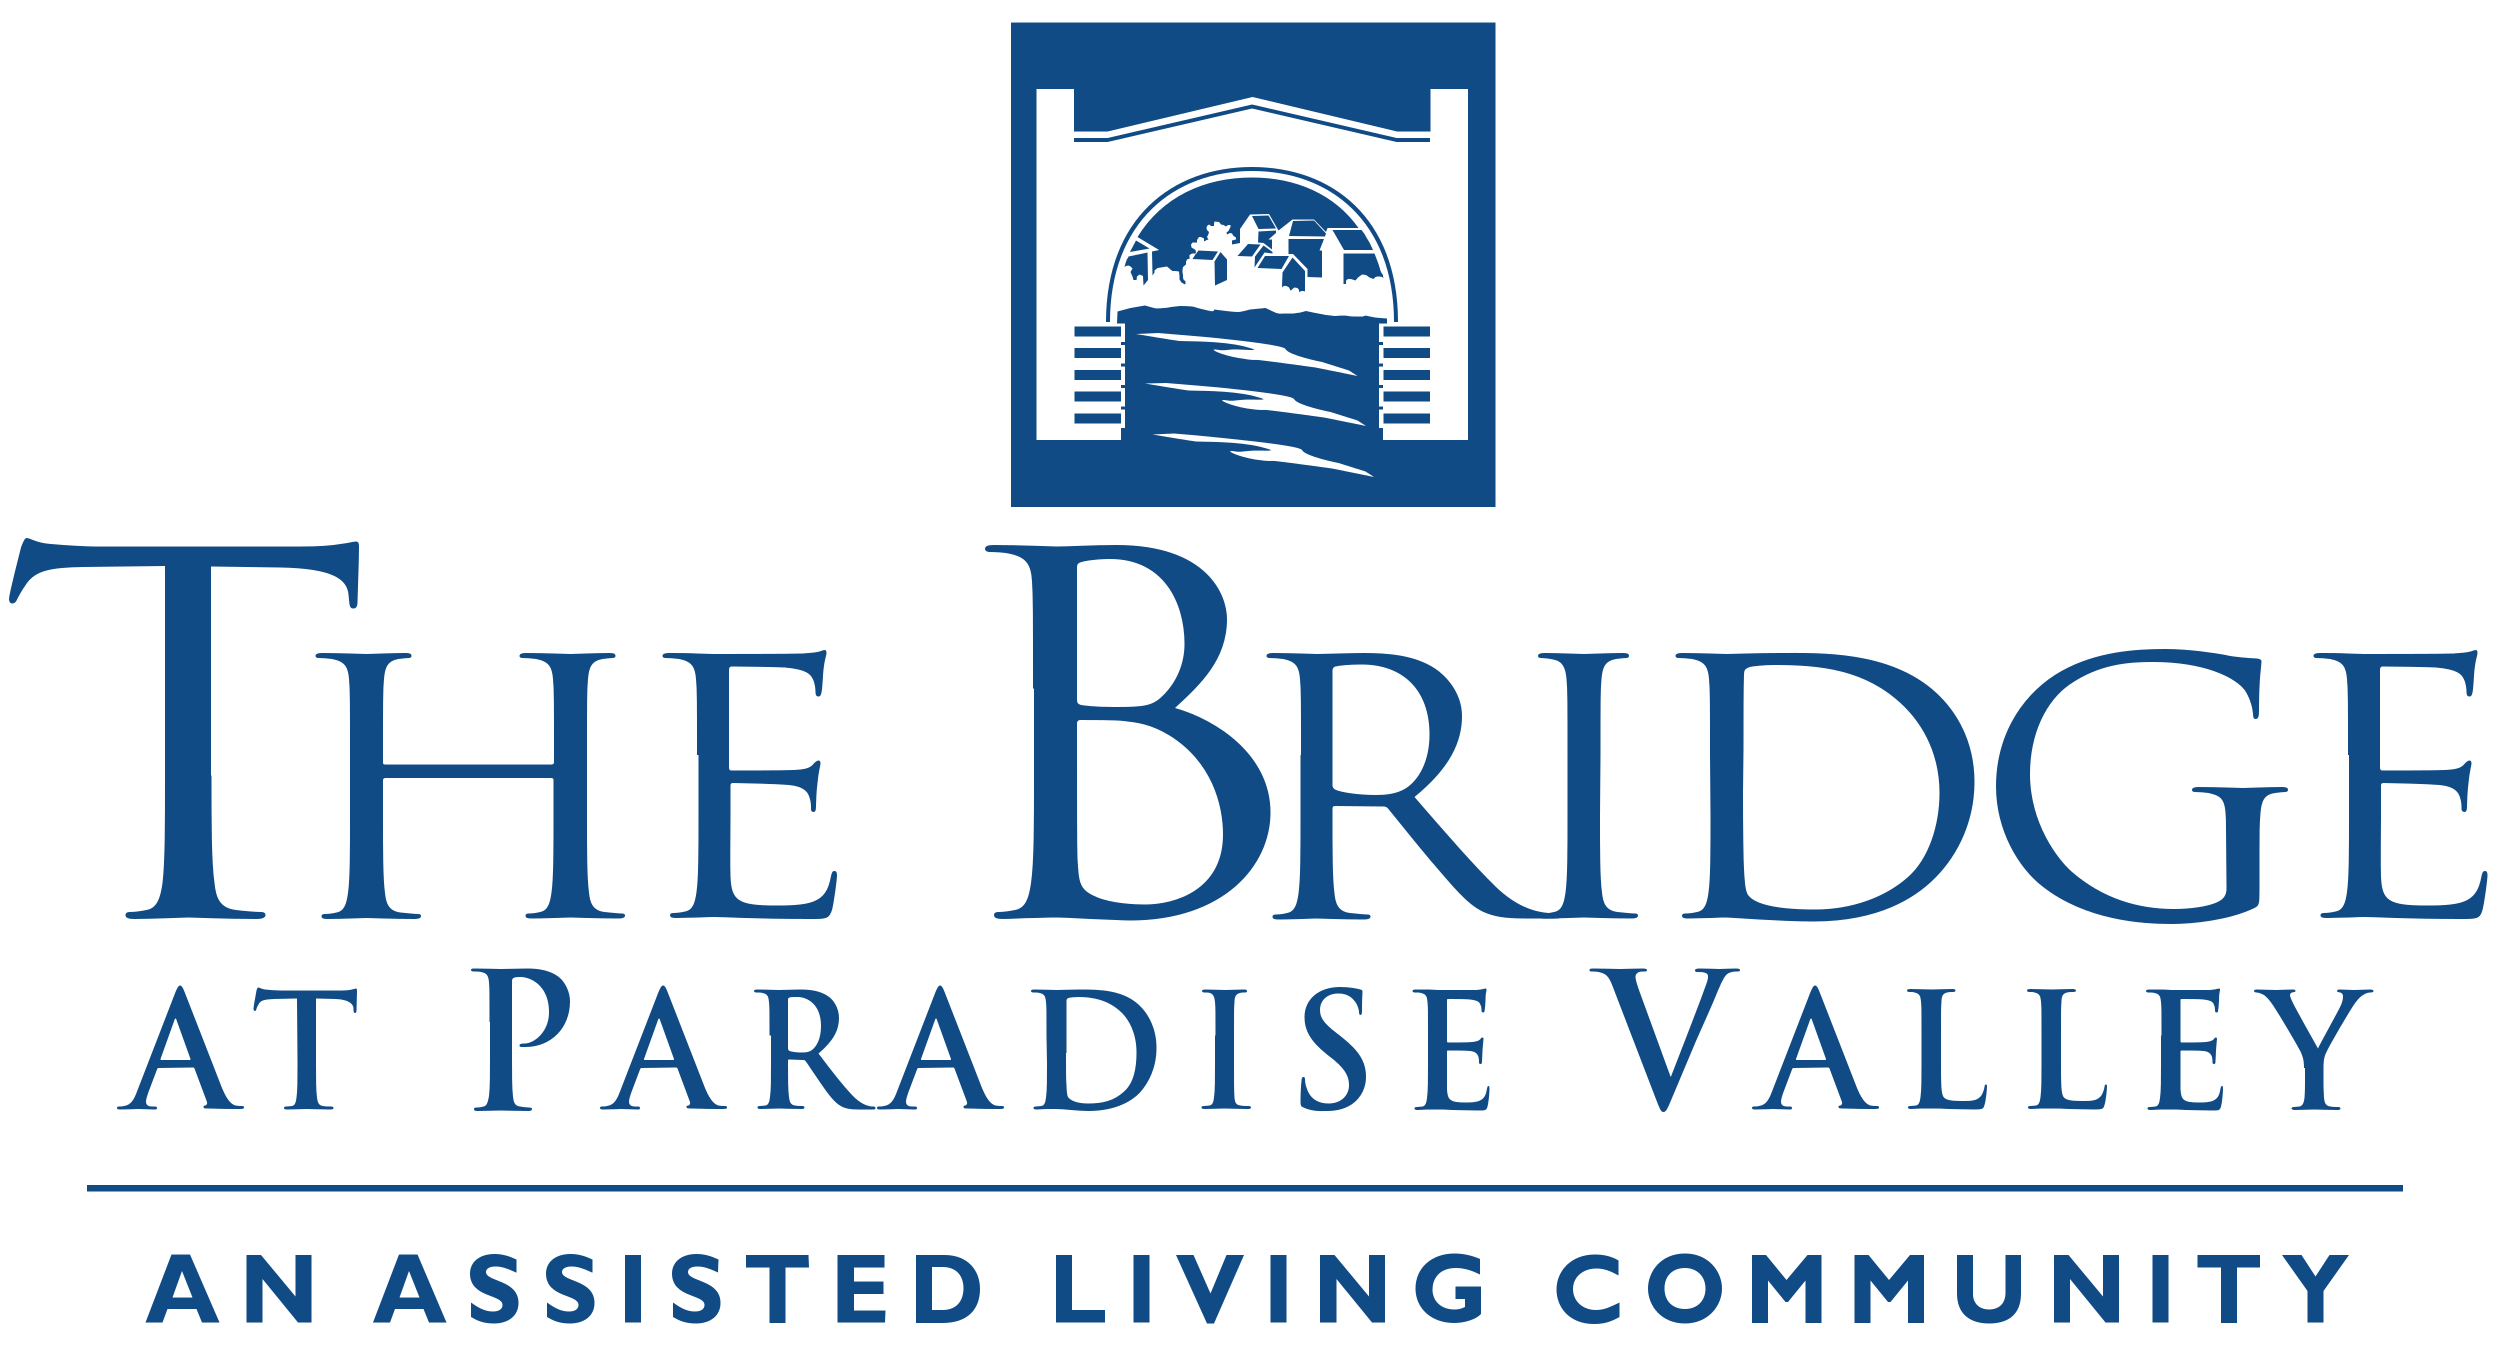 <?xml version="1.0" encoding="utf-8"?>
<!-- Generator: Adobe Illustrator 22.1.0, SVG Export Plug-In . SVG Version: 6.00 Build 0)  -->
<svg version="1.1" id="Layer_1" xmlns="http://www.w3.org/2000/svg" xmlns:xlink="http://www.w3.org/1999/xlink" x="0px" y="0px"
	 viewBox="0 0 500 269" style="enable-background:new 0 0 500 269;" xml:space="preserve">
<style type="text/css">
	.st0{display:none;}
	.st1{display:inline;stroke:#000000;}
	.st2{fill:#00583D;}
	.st3{fill:#104B86;}
</style>
<g id="Layer_1_1_">
</g>
<g id="Layer_4" class="st0">
	<rect class="st1" width="500" height="251"/>
</g>
<path class="st2" d="M250.4,35.2"/>
<path class="st2" d="M250.4,35.2"/>
<g>
	<polygon class="st3" points="253.7,43.1 250.5,43.2 250.4,43.2 251.7,45.8 255.2,45.7 	"/>
	<polygon class="st3" points="255.2,46.1 251.7,46.3 251.6,48.5 252.7,48.6 254.4,49.9 254.4,47.9 253.7,47.9 255.2,46.6 	"/>
	<polygon class="st3" points="242.9,52.3 243,57.1 245.4,56 245.4,51.9 244.1,50.4 	"/>
	<polygon class="st3" points="249.6,48.8 247.5,51.2 250.4,51.3 252.1,48.9 	"/>
	<polygon class="st3" points="257.7,47.8 257.7,50.8 258.6,50.8 261.5,53.8 261.5,55.4 264.4,55.5 264.4,50.1 263.9,50.1 
		264.8,47.8 	"/>
	<polygon class="st3" points="254.5,50.7 254.5,50.4 252.7,49.1 251,51.3 250.9,53.5 252.9,50.5 	"/>
	<polygon class="st3" points="253,51.2 251.5,53.6 256.3,53.8 257.8,51.2 	"/>
	<path class="st3" d="M258.5,51.5l-2,3l-0.1,2.8v0.2l0.2-0.2c0,0,0.3-0.3,0.9,0C258,57.5,258,58,258,58l0.2,0.1l0.4-0.4l0.3-0.2
		l0.6,0.1l0.3,0.4v0.4l0.5-0.2h0.4l0.3,0.1v-4.1L258.5,51.5z"/>
	<rect x="214.9" y="78.3" class="st3" width="9.3" height="2"/>
	<rect x="214.9" y="82.7" class="st3" width="9.3" height="2"/>
	<rect x="214.9" y="74" class="st3" width="9.3" height="2"/>
	<path class="st3" d="M225.7,51.3c0,0.1-0.1,0.2-0.2,0.4l-0.1,0.1c-0.2,0.5-0.4,1.1-0.5,1.6l0.3-0.2l0.5-0.1l0.4,0.2l0.4,0.4
		l-0.4,0.7l0.4,0.9l0.2,0.7h0.6l0.1-0.7l0.5-0.4l0.7,0.3l0.1,1.9l0.9-1.1l-0.1-5.5L225.7,51.3z"/>
	<rect x="214.9" y="69.6" class="st3" width="9.3" height="2"/>
	<path class="st3" d="M227.2,48.1l-1,1.9c-0.1,0.1-0.1,0.2-0.2,0.4l3.9-0.7L227.2,48.1L227.2,48.1z"/>
	<rect x="214.9" y="65.3" class="st3" width="9.3" height="2"/>
	<rect x="276.7" y="74" class="st3" width="9.3" height="2"/>
	<rect x="276.7" y="78.3" class="st3" width="9.3" height="2"/>
	<rect x="276.7" y="69.6" class="st3" width="9.3" height="2"/>
	<rect x="276.7" y="82.7" class="st3" width="9.3" height="2"/>
	<path class="st3" d="M279.6,64.4c0-20.8-13.2-31-29.2-31c-15.9,0-29.2,10.2-29.2,31h0.8c0-20,12.8-30.2,28.4-30.2
		s28.4,10.1,28.4,30.2H279.6z"/>
	<rect x="276.7" y="65.3" class="st3" width="9.3" height="2"/>
	<path class="st3" d="M202.2,4.5v96.9h96.9V4.5H202.2z M248.9,69.3c-4.7-1.2-12-1-13-1.1s-8.7-1.4-8.7-1.4l4.3-0.2
		c0,0,5.1,0.4,10.7,0.9c6.9,0.7,14.5,1.6,14.9,2.3c0.6,1.3,7.3,2.6,7.3,2.6l5.4,1.7l1.7,1.1l-8.4-1.7c0,0-10.2-1.4-11.4-1.5
		s-0.5,0.2-4-0.4s-5.9-1.8-4.6-1.7c1.2,0.1,0.7,0.3,3.3,0C248.8,69.8,253.5,70.5,248.9,69.3z M233.2,76.6c0,0,5.1,0.4,10.7,0.9
		c6.9,0.7,14.5,1.6,14.9,2.3c0.6,1.3,7.3,2.6,7.3,2.6l5.4,1.7l1.7,1.1l-8.4-1.7c0,0-10.2-1.4-11.4-1.5s-0.5,0.2-4-0.3
		c-3.5-0.6-5.9-1.8-4.6-1.7c1.2,0.1,0.7,0.3,3.3,0c2.5-0.3,7.3,0.4,2.6-0.8c-4.7-1.2-12-1-13-1.1s-8.7-1.4-8.7-1.4L233.2,76.6z
		 M266.4,93.7c0,0-10.2-1.4-11.4-1.5c-1.3-0.1-0.5,0.2-4-0.3c-3.5-0.6-5.9-1.8-4.6-1.7c1.2,0.1,0.7,0.3,3.2,0s7.3,0.4,2.6-0.8
		c-4.7-1.2-12-1-13-1.1s-8.7-1.4-8.7-1.4l4.3-0.2c0,0,5.1,0.4,10.7,1c6.8,0.7,14.5,1.6,14.9,2.3c0.6,1.3,7.3,2.6,7.3,2.6l5.4,1.7
		l1.7,1.1L266.4,93.7z M293.5,88h-16.9v-2.4h-0.8v-3.7h0.8v-0.6h-0.8v-3.7h0.8V77h-0.8v-3.7h0.8v-0.6h-0.8V69h0.8v-0.6h-0.8v-3.7
		h1.6c0-0.4,0-0.7,0-1l-1.3-0.1l-1.1-0.1c0,0-1.1-0.2-1.5-0.3c-0.4-0.2-0.9,0.1-0.9,0.1s-0.9,0-1.5,0s-0.9,0-1.5-0.1
		c-0.6-0.2-2.6,0-2.6,0l-1.8-0.2l-2.6-0.5l-1.4-0.3l-1.1,0.3l-1.4,0.2h-2.1c0,0-0.8,0.2-1.8-0.3c-1.1-0.5-1.7-0.8-1.7-0.8l-3.1,0.3
		c0,0-1.7,0.5-2.4,0.5c-0.8,0-2.4-0.2-2.4-0.2l-2.4-0.3c0,0,0.2,0.5-0.8,0.3c-0.9-0.2-2.6-0.6-3.1-0.8s-2.9-0.2-2.9-0.2l-1.8,0.2
		c0,0-0.9,0.2-1.4,0.2s-1.2,0.2-2,0s-1.8-0.5-1.8-0.5l-2.9,0.5l-2.6,0.7c0,0.8-0.1,1.6-0.1,2.4h1.6v3.7h-0.8V69h0.8v3.7h-0.8v0.6
		h0.8V77h-0.8v0.6h0.8v3.7h-0.8v0.6h0.8v3.7h-0.8V88h-16.9V17.8h7.5v8.5h6.7l29-6.9l28.9,6.9h6.7v-8.5h7.5V88H293.5z"/>
	<polygon class="st3" points="250.4,20.9 221.5,27.6 214.8,27.6 214.8,28.4 221.5,28.4 250.4,21.7 279.3,28.4 286,28.4 286,27.6 
		279.3,27.6 	"/>
	<polygon class="st3" points="239.2,50.7 238.5,51.8 242.5,52 243.6,50.3 239.7,50.1 239.3,50.6 239.4,50.7 	"/>
	<path class="st3" d="M250.4,35.5c-9.6,0-18,3.9-22.9,11.9l4.3,2.6l-1.4,0.3l0.1,4.8l0.4-0.6v-0.4l0.6-0.5l1.9-0.3l0.7,0.6l0.4,0.3
		h0.6l0.7,0.1l0.1,0.9v0.7l0.4,0.6l0.7,0.4l0.1-0.2v-0.4l-0.4-0.4l-0.1-0.4V55l-0.1-0.5V54l0.1-0.6c0,0,0,0,0.6-0.5v-0.6l0.3-0.5
		h0.4v-0.4V51l0.5-0.3h0.7l0.1-0.2l-0.1-0.5l-0.8-0.5l-0.1-0.6l0.3-0.4h0.4h0.5V48l0.4-0.6h0.4l0.6,0.3c0,0,0,0,0,0.4
		s0.5-0.1,0.5-0.1l0.4-0.1l-0.3-0.5c0,0,0,0,0.3-0.6l0.1-0.4l-0.4-0.4l-0.1-0.4l0.1-0.4l0.4-0.3l0.4,0.3h0.6v-0.4l0.1-0.5l0.9,0.1
		l0.4,0.5l0.5,0.1l0.5,0.3l0.4-0.3h0.5v0.4l-0.4,0.8l-0.4,0.3l0.1,0.4l0.6-0.3l0.4,0.1l0.3,0.5l0.5,0.3v0.4l-0.4,0.1l-0.4,0.1v0.4
		v0.4l0.5-0.1l1.1-0.2v-2.8l2-2.9l3.8-0.1l1.9,3.3l2.8-2.2h4.3l2.4,2.5l0.3-0.8h6.2C266.9,38.8,259.1,35.5,250.4,35.5z"/>
	<polygon class="st3" points="258.6,44.2 257.8,47.2 265,47.3 265.2,46.7 262.8,44.1 	"/>
	<path class="st3" d="M272.9,46.8l-0.3-0.4c-0.1-0.1-0.2-0.3-0.3-0.4h-5.8l2.3,4h5.8c-0.2-0.5-0.5-1-0.7-1.5
		C273.6,48,273.2,47.4,272.9,46.8z"/>
	<path class="st3" d="M276,53.8c-0.1-0.3-0.2-0.7-0.3-1c-0.3-0.7-0.5-1.4-0.8-2.1h-6.2v6.1h0.5c0,0,0,0,0-0.3
		c-0.1-1.1,1.3-0.6,1.3-0.6l0.6,0.2l0.5-0.6l0.8-0.6l0.8,0.1l0.7,0.5l0.8,0.3l0.4-0.4l0.4-0.1h0.5l0.4,0.1l0.3,0.2
		c-0.1-0.2-0.1-0.4-0.1-0.6C276.2,54.5,276.1,54.2,276,53.8z"/>
	<path class="st3" d="M274.6,50L274.6,50c0.1,0.2,0.2,0.4,0.3,0.7l0,0C274.8,50.4,274.7,50.2,274.6,50z"/>
</g>
<path class="st3" d="M31.7,213.6c-0.2,0-0.2,0.1-0.3,0.3l-1.7,4.5c-0.3,0.8-0.5,1.6-0.5,1.9c0,0.6,0.3,1,1.2,1h0.5
	c0.4,0,0.5,0.1,0.5,0.3c0,0.3-0.2,0.3-0.5,0.3c-1,0-2.3-0.1-3.3-0.1c-0.3,0-2,0.1-3.6,0.1c-0.4,0-0.6-0.1-0.6-0.3s0.1-0.3,0.4-0.3
	s0.7,0,1-0.1c1.4-0.2,2-1.3,2.6-2.9l7.7-19.9c0.4-0.9,0.6-1.3,0.9-1.3c0.3,0,0.5,0.3,0.8,1c0.7,1.7,5.7,14.7,7.6,19.5
	c1.2,2.9,2.1,3.3,2.7,3.5c0.5,0.1,0.9,0.1,1.3,0.1c0.2,0,0.4,0,0.4,0.3s-0.3,0.3-1.4,0.3c-1.1,0-3.3,0-5.8-0.1c-0.6,0-0.9,0-0.9-0.3
	c0-0.2,0.1-0.3,0.4-0.3c0.2-0.1,0.4-0.3,0.3-0.7l-2.5-6.7c-0.1-0.2-0.2-0.2-0.3-0.2L31.7,213.6L31.7,213.6z M37.9,212
	c0.2,0,0.2-0.1,0.2-0.2l-2.8-7.8c0-0.1-0.1-0.3-0.2-0.3c-0.1,0-0.2,0.2-0.2,0.3l-2.8,7.8c0,0.1,0,0.2,0.1,0.2H37.9z"/>
<path class="st3" d="M59.4,199.7l-4.6,0.1c-1.8,0.1-2.5,0.2-3,0.9c-0.3,0.5-0.5,0.9-0.5,1.1c-0.1,0.3-0.2,0.4-0.3,0.4
	c-0.2,0-0.3-0.2-0.3-0.5c0-0.5,0.6-3.4,0.6-3.6c0.1-0.4,0.2-0.6,0.4-0.6s0.6,0.3,1.3,0.4c0.9,0.1,2.1,0.2,3.1,0.2h12.2
	c1,0,1.7-0.1,2.1-0.2c0.5-0.1,0.7-0.2,0.8-0.2c0.2,0,0.2,0.2,0.2,0.7c0,0.7-0.1,2.9-0.1,3.7c0,0.3-0.1,0.5-0.3,0.5
	c-0.2,0-0.3-0.2-0.3-0.6v-0.4c-0.1-0.8-0.9-1.7-3.6-1.8l-3.9-0.1v13c0,2.9,0,5.4,0.2,6.8c0.1,0.9,0.3,1.6,1.2,1.7
	c0.4,0.1,1.1,0.1,1.6,0.1c0.3,0,0.5,0.1,0.5,0.3s-0.2,0.3-0.6,0.3c-2,0-4-0.1-4.8-0.1c-0.7,0-2.6,0.1-3.9,0.1
	c-0.4,0-0.6-0.1-0.6-0.3s0.1-0.3,0.5-0.3c0.5,0,0.8-0.1,1.1-0.1c0.6-0.1,0.8-0.8,0.9-1.7c0.2-1.3,0.2-3.8,0.2-6.8L59.4,199.7
	L59.4,199.7z"/>
<path class="st3" d="M97.9,204.4c0-5.7,0-6.7-0.1-7.9c-0.1-1.3-0.4-1.9-1.6-2.1c-0.3-0.1-0.9-0.1-1.4-0.1c-0.4,0-0.6-0.1-0.6-0.3
	c0-0.3,0.3-0.3,0.8-0.3c1.9,0,4.2,0.1,5.2,0.1c1.5,0,3.6-0.1,5.3-0.1c4.5,0,6.2,1.6,6.7,2.1c0.8,0.8,1.8,2.5,1.8,4.5
	c0,5.3-3.8,9.1-8.9,9.1c-0.2,0-0.6,0-0.8,0c-0.2,0-0.4-0.1-0.4-0.3c0-0.3,0.3-0.4,1-0.4c2,0,4.9-2.4,4.9-6.2c0-1.2-0.1-3.7-2.1-5.6
	c-1.3-1.2-2.8-1.5-3.6-1.5c-0.5,0-1.1,0-1.4,0.2c-0.2,0.1-0.3,0.3-0.3,0.7v15c0,3.4,0,6.4,0.2,8c0.1,1,0.3,1.9,1.4,2
	c0.5,0.1,1.3,0.2,1.8,0.2c0.4,0,0.6,0.1,0.6,0.3c0,0.3-0.3,0.4-0.7,0.4c-2.4,0-4.7-0.1-5.6-0.1c-0.8,0-3.1,0.1-4.6,0.1
	c-0.5,0-0.7-0.1-0.7-0.4c0-0.2,0.1-0.3,0.6-0.3s1-0.1,1.3-0.2c0.7-0.1,0.9-1,1.1-2.1c0.2-1.6,0.2-4.5,0.2-8v-6.8H97.9z"/>
<path class="st3" d="M128.3,213.6c-0.2,0-0.2,0.1-0.3,0.3l-1.7,4.5c-0.3,0.8-0.5,1.6-0.5,1.9c0,0.6,0.3,1,1.2,1h0.5
	c0.4,0,0.5,0.1,0.5,0.3c0,0.3-0.2,0.3-0.5,0.3c-1,0-2.3-0.1-3.3-0.1c-0.3,0-2,0.1-3.6,0.1c-0.4,0-0.6-0.1-0.6-0.3s0.1-0.3,0.4-0.3
	s0.7,0,1-0.1c1.4-0.2,2-1.3,2.6-2.9l7.7-19.9c0.4-0.9,0.6-1.3,0.9-1.3c0.3,0,0.5,0.3,0.8,1c0.7,1.7,5.7,14.7,7.6,19.5
	c1.2,2.9,2.1,3.3,2.7,3.5c0.5,0.1,0.9,0.1,1.3,0.1c0.2,0,0.4,0,0.4,0.3s-0.3,0.3-1.4,0.3c-1.1,0-3.3,0-5.8-0.1c-0.6,0-0.9,0-0.9-0.3
	c0-0.2,0.1-0.3,0.4-0.3c0.2-0.1,0.4-0.3,0.3-0.7l-2.5-6.7c-0.1-0.2-0.2-0.2-0.3-0.2L128.3,213.6L128.3,213.6z M134.6,212
	c0.2,0,0.2-0.1,0.2-0.2L132,204c0-0.1-0.1-0.3-0.2-0.3c-0.1,0-0.2,0.2-0.2,0.3l-2.8,7.8c0,0.1,0,0.2,0.1,0.2H134.6z"/>
<path class="st3" d="M153.9,207.1c0-4.8,0-5.7-0.1-6.7c-0.1-1.1-0.3-1.6-1.3-1.8c-0.2-0.1-0.8-0.1-1.2-0.1c-0.3,0-0.5-0.1-0.5-0.3
	s0.2-0.3,0.7-0.3c1.6,0,3.6,0.1,4.2,0.1c1,0,3.4-0.1,4.3-0.1c1.9,0,4,0.2,5.7,1.4c0.9,0.6,2.1,2.2,2.1,4.3c0,2.3-1,4.5-4.1,7.1
	c2.7,3.6,4.9,6.4,6.7,8.3c1.7,1.8,3,2.1,3.4,2.2c0.3,0.1,0.6,0.1,0.9,0.1c0.2,0,0.4,0.1,0.4,0.3c0,0.3-0.2,0.3-0.6,0.3h-2.9
	c-1.7,0-2.5-0.2-3.3-0.6c-1.3-0.7-2.5-2.2-4.2-4.7c-1.2-1.7-2.6-3.9-3-4.4c-0.2-0.2-0.3-0.2-0.6-0.2l-2.7-0.1
	c-0.2,0-0.2,0.1-0.2,0.3v0.4c0,3,0,5.5,0.2,6.8c0.1,0.9,0.3,1.6,1.2,1.7c0.5,0.1,1.1,0.1,1.5,0.1c0.2,0,0.4,0.1,0.4,0.3
	s-0.2,0.3-0.6,0.3c-1.8,0-4.1-0.1-4.5-0.1c-0.6,0-2.5,0.1-3.7,0.1c-0.4,0-0.6-0.1-0.6-0.3s0.1-0.3,0.5-0.3c0.5,0,0.8-0.1,1.1-0.1
	c0.6-0.1,0.8-0.8,0.9-1.7c0.2-1.3,0.2-3.8,0.2-6.8v-5.5H153.9z M157.6,209.6c0,0.3,0.1,0.5,0.3,0.6c0.6,0.2,1.6,0.3,2.3,0.3
	c1.2,0,1.6-0.1,2.2-0.5c0.9-0.7,1.8-2.2,1.8-4.8c0-4.5-2.9-5.8-4.7-5.8c-0.8,0-1.3,0-1.6,0.1c-0.2,0.1-0.3,0.2-0.3,0.4V209.6z"/>
<path class="st3" d="M183.7,213.6c-0.2,0-0.2,0.1-0.3,0.3l-1.7,4.5c-0.3,0.8-0.5,1.6-0.5,1.9c0,0.6,0.3,1,1.2,1h0.5
	c0.4,0,0.5,0.1,0.5,0.3c0,0.3-0.2,0.3-0.5,0.3c-1,0-2.3-0.1-3.3-0.1c-0.3,0-2,0.1-3.6,0.1c-0.4,0-0.6-0.1-0.6-0.3s0.1-0.3,0.4-0.3
	c0.3,0,0.7,0,1-0.1c1.4-0.2,2-1.3,2.6-2.9l7.7-19.9c0.4-0.9,0.6-1.3,0.9-1.3c0.3,0,0.5,0.3,0.8,1c0.7,1.7,5.7,14.7,7.6,19.5
	c1.2,2.9,2.1,3.3,2.7,3.5c0.5,0.1,0.9,0.1,1.3,0.1c0.2,0,0.4,0,0.4,0.3s-0.3,0.3-1.4,0.3c-1.1,0-3.3,0-5.8-0.1c-0.6,0-0.9,0-0.9-0.3
	c0-0.2,0.1-0.3,0.4-0.3c0.2-0.1,0.4-0.3,0.3-0.7l-2.5-6.7c-0.1-0.2-0.2-0.2-0.3-0.2L183.7,213.6L183.7,213.6z M190,212
	c0.2,0,0.2-0.1,0.2-0.2l-2.8-7.8c0-0.1-0.1-0.3-0.2-0.3c-0.1,0-0.2,0.2-0.2,0.3l-2.8,7.8c0,0.1,0,0.2,0.1,0.2H190z"/>
<path class="st3" d="M209.3,207.1c0-4.8,0-5.7-0.1-6.7c-0.1-1.1-0.3-1.6-1.3-1.8c-0.2-0.1-0.8-0.1-1.2-0.1c-0.3,0-0.5-0.1-0.5-0.3
	s0.2-0.3,0.7-0.3c1.6,0,3.6,0.1,4.4,0.1c1,0,2.9-0.1,4.7-0.1c3.8,0,9,0,12.3,3.6c1.5,1.6,3,4.3,3,8.1c0,4-1.6,7-3.3,8.9
	c-1.4,1.5-4.6,3.7-10.3,3.7c-1.1,0-2.4-0.1-3.5-0.2c-1.2-0.1-2.2-0.2-3-0.2c-0.3,0-1,0-1.8,0c-0.7,0-1.5,0.1-2.1,0.1
	c-0.4,0-0.6-0.1-0.6-0.3s0.1-0.3,0.5-0.3c0.5,0,0.8-0.1,1.1-0.1c0.6-0.1,0.8-0.8,0.9-1.7c0.2-1.3,0.2-3.8,0.2-6.8L209.3,207.1
	L209.3,207.1z M213.2,210.6c0,3.4,0,5.8,0.1,6.4c0,0.8,0.1,2.1,0.3,2.4c0.4,0.6,1.6,1.3,4,1.3c3.1,0,5.2-0.6,7.1-2.3
	c2-1.7,2.6-4.6,2.6-7.9c0-4-1.6-6.6-2.9-7.9c-2.8-2.8-6.3-3.2-8.7-3.2c-0.6,0-1.8,0.1-2,0.2c-0.3,0.1-0.4,0.3-0.4,0.6
	c0,1.1,0,3.8,0,6.3v4.1H213.2z"/>
<path class="st3" d="M243.1,207.1c0-4.8,0-5.7-0.1-6.7c-0.1-1.1-0.4-1.6-1-1.8c-0.3-0.1-0.7-0.1-1.1-0.1c-0.3,0-0.5-0.1-0.5-0.3
	s0.2-0.3,0.7-0.3c1.2,0,3.1,0.1,4,0.1c0.8,0,2.6-0.1,3.7-0.1c0.4,0,0.6,0.1,0.6,0.3c0,0.3-0.2,0.3-0.5,0.3s-0.6,0-0.9,0.1
	c-0.8,0.2-1.1,0.7-1.1,1.8c-0.1,1-0.1,1.9-0.1,6.7v5.6c0,3.1,0,5.6,0.1,6.9c0.1,0.9,0.3,1.4,1.2,1.5c0.4,0.1,1.1,0.1,1.6,0.1
	c0.3,0,0.5,0.1,0.5,0.3s-0.2,0.3-0.6,0.3c-2,0-4-0.1-4.8-0.1c-0.7,0-2.6,0.1-3.9,0.1c-0.4,0-0.6-0.1-0.6-0.3s0.1-0.3,0.5-0.3
	c0.5,0,0.8-0.1,1.1-0.1c0.6-0.1,0.8-0.7,0.9-1.6c0.2-1.3,0.2-3.8,0.2-6.9v-5.5H243.1z"/>
<path class="st3" d="M260.7,221.5c-0.5-0.2-0.6-0.4-0.6-1.1c0-1.7,0.1-3.6,0.2-4.2c0-0.5,0.1-0.8,0.4-0.8s0.3,0.3,0.3,0.5
	c0,0.4,0.1,1.1,0.3,1.6c0.7,2.4,2.5,3.2,4.4,3.2c2.8,0,4.1-1.9,4.1-3.6c0-1.6-0.5-3-3-5.1l-1.4-1.1c-3.4-2.7-4.5-4.9-4.5-7.5
	c0-3.5,2.8-6,7.1-6c2,0,3.3,0.3,4.1,0.5c0.3,0.1,0.4,0.2,0.4,0.4c0,0.4-0.1,1.3-0.1,3.8c0,0.7-0.1,0.9-0.3,0.9
	c-0.2,0-0.3-0.2-0.3-0.6c0-0.3-0.2-1.3-0.8-2.1c-0.5-0.6-1.3-1.6-3.3-1.6c-2.3,0-3.7,1.4-3.7,3.3c0,1.5,0.7,2.6,3.3,4.6l0.9,0.7
	c3.7,2.9,5,5.1,5,8.1c0,1.8-0.7,4-2.9,5.5c-1.5,1-3.3,1.3-4.9,1.3C263.4,222.3,262,222.1,260.7,221.5z"/>
<path class="st3" d="M285.6,207.1c0-4.8,0-5.7-0.1-6.7c-0.1-1.1-0.3-1.6-1.3-1.8c-0.2-0.1-0.8-0.1-1.2-0.1c-0.3,0-0.5-0.1-0.5-0.3
	s0.2-0.3,0.7-0.3c0.8,0,1.7,0,2.5,0s1.5,0.1,1.9,0.1c1,0,7.1,0,7.7,0c0.6-0.1,1.1-0.1,1.3-0.2c0.2,0,0.3-0.1,0.5-0.1
	s0.2,0.1,0.2,0.3s-0.2,0.6-0.2,2.1c0,0.3-0.1,1.7-0.2,2.1c0,0.2-0.1,0.3-0.3,0.3s-0.3-0.2-0.3-0.4s0-0.8-0.2-1.1
	c-0.2-0.6-0.5-0.9-2.1-1.1c-0.5-0.1-3.7-0.1-4.4-0.1c-0.2,0-0.2,0.1-0.2,0.3v8c0,0.2,0,0.4,0.2,0.4c0.7,0,4.2,0,4.9-0.1
	c0.7-0.1,1.2-0.2,1.5-0.5c0.2-0.3,0.3-0.4,0.5-0.4c0.1,0,0.2,0.1,0.2,0.3s-0.1,0.7-0.2,2.3c0,0.6-0.1,1.9-0.1,2.1
	c0,0.3,0,0.6-0.3,0.6c-0.2,0-0.3-0.1-0.3-0.3c0-0.3,0-0.7-0.1-1.1c-0.2-0.6-0.6-1.1-1.7-1.2c-0.6-0.1-3.6-0.1-4.4-0.1
	c-0.2,0-0.2,0.1-0.2,0.3v2.5c0,1.1,0,4,0,4.9c0.1,2.2,0.6,2.7,3.7,2.7c0.8,0,2.1,0,2.9-0.4s1.2-1,1.4-2.4c0.1-0.3,0.1-0.5,0.3-0.5
	c0.2,0,0.2,0.3,0.2,0.6c0,0.7-0.2,2.9-0.4,3.5c-0.2,0.8-0.5,0.8-1.7,0.8c-2.3,0-4-0.1-5.3-0.1c-1.3-0.1-2.3-0.1-3.2-0.1
	c-0.3,0-1,0-1.7,0s-1.5,0.1-2.1,0.1c-0.4,0-0.6-0.1-0.6-0.3s0.1-0.3,0.5-0.3c0.5,0,0.8-0.1,1.1-0.1c0.6-0.1,0.8-0.8,0.9-1.7
	c0.2-1.3,0.2-3.8,0.2-6.8L285.6,207.1L285.6,207.1z"/>
<path class="st3" d="M322.5,197.2c-0.8-2.1-1.4-2.5-2.8-2.8c-0.5-0.1-1.1-0.1-1.4-0.1s-0.4-0.1-0.4-0.3c0-0.3,0.4-0.3,0.9-0.3
	c1.9,0,4,0.1,5.3,0.1c0.9,0,2.6-0.1,4.5-0.1c0.4,0,0.8,0.1,0.8,0.3c0,0.3-0.2,0.3-0.5,0.3c-0.6,0-1.1,0-1.4,0.3
	c-0.3,0.2-0.4,0.4-0.4,0.8c0,0.5,0.3,1.5,0.8,2.9l6.2,17h0.1c1.6-4.1,6.3-16.2,7.1-18.6c0.2-0.5,0.3-1,0.3-1.4
	c0-0.3-0.1-0.6-0.5-0.7c-0.4-0.2-1-0.2-1.5-0.2c-0.3,0-0.6,0-0.6-0.3s0.3-0.4,1-0.4c1.8,0,3.3,0.1,3.8,0.1c0.6,0,2.3-0.1,3.4-0.1
	c0.5,0,0.8,0.1,0.8,0.3c0,0.3-0.2,0.3-0.6,0.3s-1.1,0-1.8,0.4c-0.5,0.3-1,1-2,3.4c-1.4,3.5-2.4,5.5-4.4,10.1
	c-2.3,5.5-4,9.5-4.8,11.4c-0.9,2.2-1.2,2.8-1.7,2.8s-0.7-0.5-1.4-2.3L322.5,197.2z"/>
<path class="st3" d="M358.7,213.6c-0.2,0-0.2,0.1-0.3,0.3l-1.7,4.5c-0.3,0.8-0.5,1.6-0.5,1.9c0,0.6,0.3,1,1.2,1h0.5
	c0.4,0,0.5,0.1,0.5,0.3c0,0.3-0.2,0.3-0.5,0.3c-1,0-2.3-0.1-3.3-0.1c-0.3,0-2,0.1-3.6,0.1c-0.4,0-0.6-0.1-0.6-0.3s0.1-0.3,0.4-0.3
	s0.7,0,1-0.1c1.4-0.2,2-1.3,2.6-2.9l7.7-19.9c0.4-0.9,0.6-1.3,0.9-1.3s0.5,0.3,0.8,1c0.7,1.7,5.7,14.7,7.6,19.5
	c1.2,2.9,2.1,3.3,2.7,3.5c0.5,0.1,0.9,0.1,1.3,0.1c0.2,0,0.4,0,0.4,0.3s-0.3,0.3-1.4,0.3s-3.3,0-5.8-0.1c-0.6,0-0.9,0-0.9-0.3
	c0-0.2,0.1-0.3,0.4-0.3c0.2-0.1,0.4-0.3,0.3-0.7l-2.5-6.7c-0.1-0.2-0.2-0.2-0.3-0.2L358.7,213.6L358.7,213.6z M365,212
	c0.2,0,0.2-0.1,0.2-0.2l-2.8-7.8c0-0.1-0.1-0.3-0.2-0.3s-0.2,0.2-0.2,0.3l-2.8,7.8c0,0.1,0,0.2,0.1,0.2H365z"/>
<path class="st3" d="M388.2,212.7c0,4.1,0,6.2,0.6,6.8c0.5,0.5,1.3,0.7,3.7,0.7c1.6,0,2.8,0,3.6-0.9c0.4-0.4,0.7-1.3,0.8-1.9
	c0-0.3,0.1-0.5,0.3-0.5c0.2,0,0.2,0.2,0.2,0.5s-0.2,2.7-0.5,3.6c-0.2,0.7-0.3,0.9-1.9,0.9c-2.2,0-3.8-0.1-5.2-0.1
	c-1.4-0.1-2.5-0.1-3.7-0.1c-0.3,0-1,0-1.8,0c-0.7,0-1.5,0.1-2.1,0.1c-0.4,0-0.6-0.1-0.6-0.3s0.1-0.3,0.5-0.3c0.5,0,0.8-0.1,1.1-0.1
	c0.6-0.1,0.8-0.8,0.9-1.7c0.2-1.3,0.2-3.8,0.2-6.8V207c0-4.8,0-5.7-0.1-6.7c-0.1-1.1-0.3-1.6-1.3-1.8c-0.2-0.1-0.6-0.1-1-0.1
	c-0.3,0-0.5-0.1-0.5-0.3s0.2-0.3,0.7-0.3c1.4,0,3.4,0.1,4.2,0.1c0.7,0,3-0.1,4.2-0.1c0.4,0,0.6,0.1,0.6,0.3s-0.2,0.3-0.5,0.3
	s-0.8,0-1.2,0.1c-0.8,0.2-1.1,0.7-1.1,1.8c-0.1,1-0.1,1.9-0.1,6.7L388.2,212.7L388.2,212.7z"/>
<path class="st3" d="M412.2,212.7c0,4.1,0,6.2,0.6,6.8c0.5,0.5,1.3,0.7,3.7,0.7c1.6,0,2.8,0,3.6-0.9c0.4-0.4,0.7-1.3,0.8-1.9
	c0-0.3,0.1-0.5,0.3-0.5c0.2,0,0.2,0.2,0.2,0.5s-0.2,2.7-0.5,3.6c-0.2,0.7-0.3,0.9-1.9,0.9c-2.2,0-3.8-0.1-5.2-0.1
	c-1.4-0.1-2.5-0.1-3.7-0.1c-0.3,0-1,0-1.8,0c-0.7,0-1.5,0.1-2.1,0.1c-0.4,0-0.6-0.1-0.6-0.3s0.1-0.3,0.5-0.3c0.5,0,0.8-0.1,1.1-0.1
	c0.6-0.1,0.8-0.8,0.9-1.7c0.2-1.3,0.2-3.8,0.2-6.8V207c0-4.8,0-5.7-0.1-6.7c-0.1-1.1-0.3-1.6-1.3-1.8c-0.2-0.1-0.6-0.1-1-0.1
	c-0.3,0-0.5-0.1-0.5-0.3s0.2-0.3,0.7-0.3c1.4,0,3.4,0.1,4.2,0.1c0.7,0,3-0.1,4.2-0.1c0.4,0,0.7,0.1,0.7,0.3s-0.2,0.3-0.6,0.3
	c-0.3,0-0.8,0-1.2,0.1c-0.8,0.2-1.1,0.7-1.1,1.8c-0.1,1-0.1,1.9-0.1,6.7L412.2,212.7L412.2,212.7z"/>
<path class="st3" d="M432.3,207.1c0-4.8,0-5.7-0.1-6.7c-0.1-1.1-0.3-1.6-1.3-1.8c-0.2-0.1-0.8-0.1-1.2-0.1c-0.3,0-0.5-0.1-0.5-0.3
	s0.2-0.3,0.7-0.3c0.8,0,1.7,0,2.5,0s1.5,0.1,1.9,0.1c1,0,7.1,0,7.7,0c0.6-0.1,1.1-0.1,1.3-0.2c0.2,0,0.3-0.1,0.5-0.1
	s0.2,0.1,0.2,0.3s-0.2,0.6-0.2,2.1c0,0.3-0.1,1.7-0.2,2.1c0,0.2-0.1,0.3-0.3,0.3c-0.2,0-0.3-0.2-0.3-0.4s0-0.8-0.2-1.1
	c-0.2-0.6-0.5-0.9-2.1-1.1c-0.5-0.1-3.7-0.1-4.4-0.1c-0.2,0-0.2,0.1-0.2,0.3v8c0,0.2,0,0.4,0.2,0.4c0.7,0,4.2,0,4.9-0.1
	c0.7-0.1,1.2-0.2,1.5-0.5c0.2-0.3,0.3-0.4,0.5-0.4c0.1,0,0.2,0.1,0.2,0.3s-0.1,0.7-0.2,2.3c0,0.6-0.1,1.9-0.1,2.1
	c0,0.3,0,0.6-0.3,0.6c-0.2,0-0.3-0.1-0.3-0.3c0-0.3,0-0.7-0.1-1.1c-0.2-0.6-0.6-1.1-1.7-1.2c-0.6-0.1-3.6-0.1-4.4-0.1
	c-0.2,0-0.2,0.1-0.2,0.3v2.5c0,1.1,0,4,0,4.9c0.1,2.2,0.6,2.7,3.7,2.7c0.8,0,2.1,0,2.9-0.4s1.2-1,1.4-2.4c0.1-0.3,0.1-0.5,0.3-0.5
	c0.2,0,0.2,0.3,0.2,0.6c0,0.7-0.2,2.9-0.4,3.5c-0.2,0.8-0.5,0.8-1.7,0.8c-2.3,0-4-0.1-5.3-0.1c-1.3-0.1-2.3-0.1-3.2-0.1
	c-0.3,0-1,0-1.8,0c-0.7,0-1.5,0.1-2.1,0.1c-0.4,0-0.6-0.1-0.6-0.3s0.1-0.3,0.5-0.3c0.5,0,0.8-0.1,1.1-0.1c0.6-0.1,0.8-0.8,0.9-1.7
	c0.2-1.3,0.2-3.8,0.2-6.8v-5.7H432.3z"/>
<path class="st3" d="M460.8,213.6c0-1.7-0.3-2.4-0.7-3.3c-0.2-0.5-4.3-7.5-5.4-9.1c-0.8-1.2-1.5-2-2.1-2.3c-0.4-0.2-0.9-0.4-1.3-0.4
	c-0.2,0-0.5-0.1-0.5-0.3s0.2-0.3,0.6-0.3c0.6,0,2.9,0.1,3.9,0.1c0.6,0,1.9-0.1,3.3-0.1c0.3,0,0.5,0.1,0.5,0.3s-0.2,0.2-0.7,0.3
	c-0.3,0.1-0.4,0.3-0.4,0.6c0,0.2,0.2,0.6,0.4,1.1c0.4,1,4.7,8.6,5.2,9.5c0.3-0.8,4.2-7.7,4.6-8.7c0.3-0.7,0.4-1.2,0.4-1.7
	c0-0.3-0.1-0.7-0.6-0.8c-0.3-0.1-0.6-0.1-0.6-0.3s0.2-0.3,0.5-0.3c1,0,2,0.1,2.9,0.1c0.7,0,2.7-0.1,3.3-0.1c0.3,0,0.6,0.1,0.6,0.3
	s-0.2,0.3-0.6,0.3c-0.3,0-0.9,0.1-1.3,0.4c-0.6,0.3-1,0.7-1.7,1.6c-1,1.3-5.3,8.7-5.9,10.1c-0.5,1.1-0.5,2.1-0.5,3.2v2.6
	c0,0.5,0,1.8,0.1,3.2c0.1,0.9,0.3,1.6,1.3,1.7c0.4,0.1,1.1,0.1,1.5,0.1c0.3,0,0.5,0.1,0.5,0.3s-0.2,0.3-0.6,0.3
	c-1.9,0-3.9-0.1-4.7-0.1c-0.8,0-2.7,0.1-3.8,0.1c-0.4,0-0.7-0.1-0.7-0.3s0.2-0.3,0.5-0.3c0.4,0,0.8-0.1,1.1-0.1
	c0.6-0.1,0.9-0.8,1-1.7c0.1-1.3,0.1-2.7,0.1-3.2v-2.8H460.8z"/>
<path class="st3" d="M42.3,155.1c0,9.5,0,17.3,0.6,21.5c0.3,2.9,1,5,4.3,5.4c1.5,0.2,4,0.4,5,0.4c0.7,0,0.9,0.3,0.9,0.6
	c0,0.5-0.6,0.8-1.8,0.8c-6.1,0-13-0.3-13.6-0.3c-0.6,0-7.5,0.3-10.8,0.3c-1.2,0-1.8-0.2-1.8-0.8c0-0.3,0.2-0.6,0.9-0.6
	c1,0,2.3-0.2,3.3-0.4c2.2-0.4,2.8-2.6,3.2-5.4c0.5-4.2,0.5-12,0.5-21.5v-41.9l-16.3,0.2c-6.8,0.1-9.5,0.8-11.3,3.2
	c-1.2,1.7-1.5,2.4-1.9,3.1c-0.3,0.8-0.7,1-1.1,1c-0.3,0-0.6-0.3-0.6-0.9c0-1,2.2-9.5,2.4-10.3c0.2-0.6,0.7-1.9,1.1-1.9
	c0.8,0,1.9,1,4.9,1.2c3.2,0.3,7.4,0.5,8.7,0.5h41.4c3.5,0,6.1-0.2,7.8-0.5c1.7-0.2,2.6-0.5,3.1-0.5c0.6,0,0.6,0.6,0.6,1.2
	c0,3-0.3,9.8-0.3,10.9c0,0.9-0.3,1.3-0.8,1.3c-0.6,0-0.8-0.3-0.9-1.7l-0.1-1.1c-0.3-3-3-5.2-13.6-5.4l-13.9-0.2v41.8H42.3z"/>
<path class="st3" d="M117.4,163.3c0,6.7,0,12.3,0.4,15.2c0.2,2,0.7,3.6,3.1,3.9c1.1,0.1,2.8,0.3,3.5,0.3c0.5,0,0.6,0.2,0.6,0.4
	c0,0.4-0.4,0.6-1.3,0.6c-4.3,0-9.2-0.2-9.6-0.2s-5.3,0.2-7.7,0.2c-0.9,0-1.3-0.1-1.3-0.6c0-0.2,0.2-0.4,0.6-0.4
	c0.7,0,1.6-0.1,2.3-0.3c1.6-0.3,2-1.8,2.3-3.9c0.4-2.9,0.4-8.5,0.4-15.2V156c0-0.3-0.2-0.4-0.5-0.4H77.1c-0.2,0-0.5,0.1-0.5,0.4v7.4
	c0,6.7,0,12.3,0.4,15.2c0.2,2,0.7,3.6,3.1,3.9c1.1,0.1,2.8,0.3,3.5,0.3c0.5,0,0.6,0.2,0.6,0.4c0,0.4-0.4,0.6-1.3,0.6
	c-4.3,0-9.2-0.2-9.6-0.2s-5.3,0.2-7.7,0.2c-0.9,0-1.3-0.1-1.3-0.6c0-0.2,0.2-0.4,0.6-0.4c0.7,0,1.6-0.1,2.4-0.3
	c1.6-0.3,2-1.8,2.3-3.9c0.4-2.9,0.4-8.5,0.4-15.2V151c0-11,0-12.9-0.2-15.2c-0.2-2.4-0.8-3.5-3.4-4c-0.6-0.1-2-0.2-2.7-0.2
	c-0.3,0-0.6-0.1-0.6-0.4c0-0.4,0.4-0.6,1.3-0.6c3.5,0,8.5,0.2,8.9,0.2s5.3-0.2,7.7-0.2c0.9,0,1.3,0.1,1.3,0.6c0,0.3-0.3,0.4-0.6,0.4
	c-0.5,0-1,0.1-2,0.2c-2.1,0.4-2.7,1.5-2.9,4c-0.2,2.2-0.2,4.2-0.2,15.2v1.5c0,0.4,0.2,0.4,0.5,0.4h33.2c0.2,0,0.5-0.1,0.5-0.4V151
	c0-11,0-12.9-0.2-15.2c-0.2-2.4-0.8-3.5-3.4-4c-0.6-0.1-2-0.2-2.7-0.2c-0.3,0-0.6-0.1-0.6-0.4c0-0.4,0.4-0.6,1.3-0.6
	c3.5,0,8.5,0.2,8.9,0.2s5.3-0.2,7.7-0.2c0.9,0,1.3,0.1,1.3,0.6c0,0.3-0.3,0.4-0.6,0.4c-0.5,0-1,0.1-2,0.2c-2.1,0.4-2.7,1.5-2.9,4
	c-0.2,2.2-0.2,4.2-0.2,15.2L117.4,163.3L117.4,163.3z"/>
<path class="st3" d="M139.4,151c0-11,0-12.9-0.2-15.2c-0.2-2.4-0.8-3.5-3.4-4c-0.6-0.1-2-0.2-2.7-0.2c-0.3,0-0.6-0.1-0.6-0.4
	c0-0.4,0.4-0.6,1.3-0.6c1.8,0,3.9,0,5.6,0.1l3.2,0.1c0.5,0,16.1,0,17.9-0.1c1.5-0.1,2.7-0.2,3.4-0.4c0.4-0.1,0.7-0.3,1.1-0.3
	c0.2,0,0.3,0.3,0.3,0.6c0,0.5-0.4,1.3-0.6,3.3c-0.1,0.7-0.2,3.8-0.4,4.6c-0.1,0.4-0.2,0.8-0.6,0.8c-0.5,0-0.6-0.4-0.6-0.9
	s-0.1-1.7-0.5-2.5c-0.5-1.1-1.3-2-5.6-2.4c-1.3-0.1-9.9-0.2-10.7-0.2c-0.3,0-0.5,0.2-0.5,0.7v19.4c0,0.5,0.1,0.7,0.5,0.7
	c1,0,10.7,0,12.5-0.1c1.9-0.1,3-0.3,3.7-1c0.5-0.6,0.9-0.9,1.2-0.9c0.2,0,0.4,0.1,0.4,0.6c0,0.4-0.4,1.6-0.6,3.9
	c-0.2,1.4-0.3,4-0.3,4.5c0,0.6,0,1.3-0.5,1.3c-0.4,0-0.5-0.3-0.5-0.6c0-0.7,0-1.4-0.3-2.3c-0.3-1-1-2.2-4.1-2.5
	c-2.1-0.2-9.9-0.4-11.2-0.4c-0.4,0-0.5,0.2-0.5,0.5v6.2c0,2.4-0.1,10.5,0,12c0.2,4.8,1.4,5.8,9.1,5.8c2,0,5.5,0,7.5-0.8
	s3-2.2,3.5-5.1c0.2-0.8,0.3-1,0.7-1c0.5,0,0.5,0.6,0.5,1c0,0.6-0.6,5.3-1,6.8c-0.6,1.8-1.2,1.8-4.2,1.8c-5.9,0-10.2-0.1-13.2-0.2
	c-3.1-0.1-4.9-0.2-6.1-0.2c-0.2,0-1.5,0-3.1,0.1c-1.6,0-3.4,0.1-4.5,0.1c-0.9,0-1.3-0.1-1.3-0.6c0-0.2,0.2-0.4,0.6-0.4
	c0.7,0,1.6-0.1,2.4-0.3c1.6-0.3,2-1.8,2.3-3.9c0.4-2.9,0.4-8.5,0.4-15.2V151H139.4z"/>
<path class="st3" d="M206.6,137.7c0-15.4,0-18.2-0.2-21.4c-0.2-3.4-1.1-4.9-4.7-5.6c-0.9-0.2-2.8-0.3-3.8-0.3
	c-0.4,0-0.9-0.2-0.9-0.6c0-0.6,0.6-0.8,1.8-0.8c5,0,11.9,0.3,12.5,0.3c2.6,0,7-0.3,12-0.3c18.1,0,22.1,9.9,22.1,14.8
	c0,8.1-5.2,13-10.4,17.8c8.2,2.3,19.1,9.3,19.1,20.9c0,10.6-9.3,21.6-28.1,21.6c-1.2,0-4.7-0.2-7.9-0.3c-3.2-0.2-6.3-0.3-6.7-0.3
	c-0.2,0-2.1,0-4.4,0.1c-2.2,0-4.7,0.2-6.4,0.2c-1.2,0-1.8-0.2-1.8-0.8c0-0.3,0.2-0.6,0.9-0.6c1,0,2.3-0.2,3.3-0.4
	c2.2-0.4,2.8-2.6,3.2-5.4c0.6-4.2,0.6-12,0.6-21.5v-17.4H206.6z M215.4,139.9c0,0.7,0.2,0.9,0.8,1.1c0.7,0.1,2.7,0.4,6.7,0.4
	c6.2,0,7.7-0.2,10-2.6c2.3-2.4,4-5.9,4-10c0-8.2-4.1-17-14.9-17c-1.2,0-3.5,0.1-5.3,0.5c-1,0.2-1.3,0.5-1.3,1.1V139.9z M215.4,150.3
	c0,7.6,0,19.9,0.1,21.4c0.3,4.9,0.3,6.2,3.8,7.7c3,1.3,7.7,1.5,9.7,1.5c6,0,15.6-2.9,15.6-14c0-5.9-2.2-14.5-10.7-19.8
	c-3.8-2.3-6.5-2.6-9.2-2.9c-1.4-0.2-7-0.2-8.6-0.2c-0.4,0-0.7,0.2-0.7,0.7L215.4,150.3L215.4,150.3z"/>
<path class="st3" d="M260.2,151c0-11,0-12.9-0.2-15.2c-0.2-2.4-0.8-3.5-3.4-4c-0.6-0.1-2-0.2-2.7-0.2c-0.3,0-0.6-0.1-0.6-0.4
	c0-0.4,0.4-0.6,1.3-0.6c3.5,0,8.5,0.2,8.9,0.2c0.9,0,6.8-0.2,9.2-0.2c4.9,0,10.2,0.4,14.3,3.1c2,1.3,5.4,4.7,5.4,9.5
	c0,5.2-2.4,10.4-9.5,16.2c6.4,7.4,11.8,13.6,16.3,18c4.2,4,7.6,4.8,9.6,5.1c1.5,0.2,2.6,0.2,3.1,0.2c0.4,0,0.7,0.2,0.7,0.4
	c0,0.4-0.5,0.6-1.9,0.6h-5.6c-4.4,0-6.3-0.4-8.4-1.3c-3.4-1.6-6.1-5.1-10.6-10.3c-3.3-3.9-7-8.6-8.5-10.4c-0.3-0.3-0.5-0.4-1-0.4
	l-9.6-0.1c-0.4,0-0.5,0.2-0.5,0.6v1.7c0,6.7,0,12.3,0.4,15.2c0.2,2,0.7,3.6,3.1,3.9c1.1,0.1,2.8,0.3,3.5,0.3c0.5,0,0.6,0.2,0.6,0.4
	c0,0.4-0.4,0.6-1.3,0.6c-4.3,0-9.2-0.2-9.6-0.2c-0.1,0-5,0.2-7.4,0.2c-0.9,0-1.3-0.1-1.3-0.6c0-0.2,0.2-0.4,0.6-0.4
	c0.7,0,1.6-0.1,2.3-0.3c1.6-0.3,2-1.8,2.3-3.9c0.4-2.9,0.4-8.5,0.4-15.2V151H260.2z M266.5,157.1c0,0.3,0.2,0.6,0.5,0.8
	c1.2,0.6,4.8,1.1,8.2,1.1c1.9,0,4.1-0.2,5.9-1.3c2.7-1.7,4.8-5.5,4.8-10.8c0-8.8-5.2-14-13.6-14c-2.3,0-4.5,0.2-5.2,0.4
	c-0.4,0.1-0.6,0.4-0.6,0.8L266.5,157.1L266.5,157.1z"/>
<path class="st3" d="M320,163.3c0,6.7,0,12.3,0.4,15.2c0.2,2,0.7,3.6,3.1,3.9c1.1,0.1,2.8,0.3,3.5,0.3c0.5,0,0.6,0.2,0.6,0.4
	c0,0.4-0.4,0.6-1.2,0.6c-4.3,0-9.2-0.2-9.6-0.2s-5.3,0.2-7.7,0.2c-0.9,0-1.3-0.1-1.3-0.6c0-0.2,0.2-0.4,0.6-0.4
	c0.7,0,1.6-0.1,2.4-0.3c1.6-0.3,2-1.8,2.3-3.9c0.4-2.9,0.4-8.5,0.4-15.2V151c0-11,0-12.9-0.2-15.2c-0.2-2.4-0.9-3.6-2.7-3.9
	c-0.9-0.2-1.9-0.3-2.4-0.3c-0.3,0-0.6-0.1-0.6-0.4c0-0.4,0.4-0.6,1.3-0.6c2.6,0,7.5,0.2,7.9,0.2s5.3-0.2,7.7-0.2
	c0.9,0,1.3,0.1,1.3,0.6c0,0.3-0.3,0.4-0.6,0.4c-0.5,0-1,0.1-2,0.2c-2.1,0.4-2.7,1.5-2.9,4c-0.2,2.2-0.2,4.2-0.2,15.2L320,163.3
	L320,163.3z"/>
<path class="st3" d="M342,151c0-11,0-12.9-0.2-15.2c-0.2-2.4-0.8-3.5-3.4-4c-0.6-0.1-2-0.2-2.7-0.2c-0.3,0-0.6-0.1-0.6-0.4
	c0-0.4,0.4-0.6,1.3-0.6c3.5,0,8.5,0.2,8.9,0.2c0.9,0,5.9-0.2,10.6-0.2c7.8,0,22.1-0.6,31.4,8c3.9,3.6,7.6,9.5,7.6,17.8
	c0,8.8-4.1,15.7-8.5,19.8c-3.4,3.2-10.4,8.1-23.7,8.1c-3.4,0-7.5-0.2-10.9-0.4c-3.5-0.2-6.1-0.4-6.5-0.4c-0.2,0-1.5,0-3.1,0.1
	c-1.6,0-3.4,0.1-4.5,0.1c-0.9,0-1.3-0.1-1.3-0.6c0-0.2,0.2-0.4,0.6-0.4c0.7,0,1.6-0.1,2.4-0.3c1.6-0.3,2-1.8,2.3-3.9
	c0.4-2.9,0.4-8.5,0.4-15.2L342,151L342,151z M348.6,158.6c0,7.4,0.1,13.9,0.2,15.2c0.1,1.8,0.2,4.6,0.9,5.3c1,1.3,4.1,2.8,13.3,2.8
	c7.3,0,14-2.4,18.6-6.5c4.1-3.6,6.3-10.3,6.3-16.8c0-8.9-4.3-14.7-7.5-17.7c-7.4-7-16.3-7.9-25.6-7.9c-1.6,0-4.5,0.2-5.1,0.5
	c-0.7,0.3-0.9,0.6-0.9,1.4c-0.1,2.4-0.1,9.5-0.1,15L348.6,158.6L348.6,158.6z"/>
<path class="st3" d="M445.2,165.8c0-5.7-0.4-6.5-3.5-7.2c-0.6-0.1-2-0.2-2.7-0.2c-0.3,0-0.6-0.1-0.6-0.4c0-0.4,0.4-0.6,1.3-0.6
	c3.5,0,8.5,0.2,8.9,0.2s5.3-0.2,7.7-0.2c0.9,0,1.3,0.1,1.3,0.6c0,0.3-0.3,0.4-0.6,0.4c-0.5,0-1,0.1-2,0.2c-2.1,0.3-2.7,1.5-2.9,4
	c-0.2,2.2-0.2,4.4-0.2,7.3v7.9c0,3.2-0.1,3.3-1,3.8c-5,2.4-12.1,3.2-16.6,3.2c-5.9,0-17.1-0.7-25.8-7.5c-4.8-3.7-9.3-11.2-9.3-20
	c0-11.2,6.1-19.2,13.1-23.1c7-3.9,14.8-4.4,20.8-4.4c4.9,0,10.5,0.9,12,1.2c1.6,0.4,4.4,0.6,6.3,0.7c0.8,0.1,0.9,0.4,0.9,0.6
	c0,1-0.5,2.9-0.5,10c0,1.1-0.2,1.5-0.7,1.5c-0.4,0-0.5-0.4-0.5-1.1c-0.1-1-0.5-2.9-1.6-4.6c-2-2.7-8.3-5.7-18.4-5.7
	c-4.9,0-10.8,0.4-16.8,4.6c-4.5,3.2-7.8,9.6-7.8,17.8c0,9.9,5.6,17.1,8.3,19.5c6.2,5.4,13.3,7.5,20.5,7.5c2.8,0,6.9-0.4,8.9-1.5
	c1-0.5,1.6-1.3,1.6-2.5L445.2,165.8L445.2,165.8z"/>
<path class="st3" d="M469.6,151c0-11,0-12.9-0.2-15.2c-0.2-2.4-0.8-3.5-3.4-4c-0.6-0.1-2-0.2-2.7-0.2c-0.3,0-0.6-0.1-0.6-0.4
	c0-0.4,0.4-0.6,1.3-0.6c1.8,0,3.9,0,5.6,0.1l3.2,0.1c0.5,0,16.1,0,17.9-0.1c1.5-0.1,2.7-0.2,3.4-0.4c0.4-0.1,0.7-0.3,1.1-0.3
	c0.2,0,0.3,0.3,0.3,0.6c0,0.5-0.4,1.3-0.6,3.3c-0.1,0.7-0.2,3.8-0.4,4.6c-0.1,0.4-0.2,0.8-0.6,0.8c-0.5,0-0.6-0.4-0.6-0.9
	s-0.1-1.7-0.5-2.5c-0.5-1.1-1.3-2-5.6-2.4c-1.3-0.1-9.9-0.2-10.7-0.2c-0.3,0-0.5,0.2-0.5,0.7v19.4c0,0.5,0.1,0.7,0.5,0.7
	c1,0,10.7,0,12.5-0.1c1.9-0.1,3-0.3,3.7-1c0.5-0.6,0.9-0.9,1.2-0.9c0.2,0,0.4,0.1,0.4,0.6c0,0.4-0.4,1.6-0.6,3.9
	c-0.2,1.4-0.3,4-0.3,4.5c0,0.6,0,1.3-0.5,1.3c-0.4,0-0.6-0.3-0.6-0.6c0-0.7,0-1.4-0.3-2.3c-0.3-1-1-2.2-4.1-2.5
	c-2.1-0.2-9.9-0.4-11.2-0.4c-0.4,0-0.5,0.2-0.5,0.5v6.2c0,2.4-0.1,10.5,0,12c0.2,4.8,1.4,5.8,9.1,5.8c2,0,5.5,0,7.5-0.8
	s3-2.2,3.5-5.1c0.2-0.8,0.3-1,0.7-1c0.5,0,0.5,0.6,0.5,1c0,0.6-0.6,5.3-1,6.8c-0.5,1.8-1.2,1.8-4.2,1.8c-5.9,0-10.2-0.1-13.2-0.2
	c-3.1-0.1-4.9-0.2-6.1-0.2c-0.2,0-1.5,0-3.1,0.1c-1.6,0-3.4,0.1-4.5,0.1c-0.9,0-1.3-0.1-1.3-0.6c0-0.2,0.2-0.4,0.6-0.4
	c0.7,0,1.6-0.1,2.4-0.3c1.6-0.3,2-1.8,2.3-3.9c0.4-2.9,0.4-8.5,0.4-15.2V151H469.6z"/>
<rect x="17.4" y="237" class="st3" width="463.2" height="1.3"/>
<g>
	<path class="st3" d="M43.9,264.5h-3.5l-1.1-2.7h-5.8l-1,2.7h-3.4l5.2-13.6H38L43.9,264.5z M36.4,254.2l-1.9,5.3h4L36.4,254.2z"/>
	<path class="st3" d="M62.3,264.5h-2.7l-7.1-8.7v8.7h-3.2V251h2.9l6.9,8.3V251h3.2C62.3,251,62.3,264.5,62.3,264.5z"/>
	<path class="st3" d="M89.3,264.5h-3.5l-1.1-2.7H79l-1,2.7h-3.4l5.2-13.6h3.7L89.3,264.5z M81.8,254.2l-1.9,5.3h4L81.8,254.2z"/>
	<path class="st3" d="M103.2,254.5c-1.9-0.9-3-1.2-4.1-1.2s-1.9,0.4-1.9,1.1c0,2,6.5,1.5,6.5,6.2c0,2.6-2.1,4.1-4.9,4.1
		c-2.2,0-3.4-0.6-4.6-1.3v-2.9c1.8,1.3,3,1.8,4.4,1.8c1.2,0,1.9-0.5,1.9-1.3c0-2.2-6.5-1.4-6.5-6.3c0-2.3,1.9-3.9,4.9-3.9
		c1.4,0,2.7,0.3,4.4,1.1v2.6H103.2z"/>
	<path class="st3" d="M118.4,254.5c-1.9-0.9-3-1.2-4.1-1.2s-1.9,0.4-1.9,1.1c0,2,6.5,1.5,6.5,6.2c0,2.6-2.1,4.1-4.9,4.1
		c-2.2,0-3.4-0.6-4.6-1.3v-2.9c1.8,1.3,3,1.8,4.4,1.8c1.2,0,1.9-0.5,1.9-1.3c0-2.2-6.5-1.4-6.5-6.3c0-2.3,1.9-3.9,4.9-3.9
		c1.4,0,2.7,0.3,4.4,1.1v2.6H118.4z"/>
	<path class="st3" d="M128.2,264.5H125V251h3.2V264.5z"/>
	<path class="st3" d="M143.6,254.5c-1.9-0.9-3-1.2-4.1-1.2c-1.2,0-1.9,0.4-1.9,1.1c0,2,6.5,1.5,6.5,6.2c0,2.6-2.1,4.1-4.9,4.1
		c-2.2,0-3.4-0.6-4.6-1.3v-2.9c1.8,1.3,3,1.8,4.4,1.8c1.2,0,1.9-0.5,1.9-1.3c0-2.2-6.5-1.4-6.5-6.3c0-2.3,1.9-3.9,4.9-3.9
		c1.4,0,2.7,0.3,4.4,1.1L143.6,254.5L143.6,254.5z"/>
	<path class="st3" d="M161.8,253.5h-4.7v11.1h-3.2v-11.1h-4.7V251h12.5L161.8,253.5L161.8,253.5z"/>
	<path class="st3" d="M177,264.5h-9.5V251h9.4v2.5h-6.1v2.8h5.9v2.5h-5.9v3.3h6.3L177,264.5L177,264.5z"/>
	<path class="st3" d="M188.9,251c4.7,0,7.1,3.1,7.1,6.8c0,3.9-2.3,6.8-7.5,6.8h-5.3V251H188.9z M186.4,262h2.1
		c3.2,0,4.2-2.3,4.2-4.3c0-2.3-1.2-4.3-4.2-4.3h-2.1V262z"/>
	<path class="st3" d="M221,264.5h-9.8V251h3.2v11h6.6V264.5z"/>
	<path class="st3" d="M229.9,264.5h-3.2V251h3.2V264.5z"/>
	<path class="st3" d="M242.8,264.7h-1.4l-6.2-13.7h3.5l3.4,7.7l3.2-7.7h3.5L242.8,264.7z"/>
	<path class="st3" d="M257.3,264.5h-3.2V251h3.2V264.5z"/>
	<path class="st3" d="M277.1,264.5h-2.7l-7.1-8.7v8.7H264V251h2.9l6.9,8.3V251h3.2v13.5H277.1z"/>
	<path class="st3" d="M296,254.9c-1.6-0.8-3.2-1.3-4.8-1.3c-3.5,0-4.7,2.3-4.7,4.3c0,2.4,1.8,4,4.4,4c0.8,0,1.2-0.1,2.1-0.5v-1.6
		h-1.9v-2.5h5.1v5.5c-1,1.1-3.3,1.8-5.4,1.8c-4.5,0-7.7-2.9-7.7-6.9c0-4.1,3.2-7,7.8-7c1.9,0,3.8,0.5,5.1,1.1V254.9z"/>
	<path class="st3" d="M323.9,263.4c-1.8,1-3.1,1.4-5.1,1.4c-5,0-7.5-3.4-7.5-6.9c0-3.6,2.8-7,7.7-7c1.8,0,3.4,0.4,4.7,1.2v3
		c-1.4-0.8-2.8-1.4-4.4-1.4c-2.7,0-4.7,1.7-4.7,4.1s1.9,4.2,4.6,4.2c1.7,0,2.8-0.6,4.7-1.5L323.9,263.4L323.9,263.4z"/>
	<path class="st3" d="M337,264.7c-4.7,0-7.4-3.5-7.4-7c0-3.3,2.5-7,7.4-7c4.8,0,7.4,3.7,7.4,7C344.4,261.2,341.6,264.7,337,264.7z
		 M337,253.6c-2.5,0-4.1,1.6-4.1,4.1s1.6,4.1,4.1,4.1c2.4,0,4.1-1.6,4.1-4.1C341.1,255.3,339.4,253.6,337,253.6z"/>
	<path class="st3" d="M361.5,251h2.8v13.6h-3.2v-8.5l-3.5,4.3h-0.5l-3.5-4.3v8.5h-3.2V251h2.8l4.1,5L361.5,251z"/>
	<path class="st3" d="M382,251h2.8v13.6h-3.2v-8.5l-3.5,4.3h-0.5l-3.5-4.3v8.5h-3.2V251h2.8l4.1,5L382,251z"/>
	<path class="st3" d="M404.2,251v7.7c0,4.5-2.9,6-6.4,6c-3.7,0-6.4-1.8-6.4-6V251h3.2v7.8c0,1.9,1.3,3.1,3.2,3.1
		c1.7,0,3.3-0.9,3.3-3.4V251H404.2z"/>
	<path class="st3" d="M423.8,264.5h-2.7l-7.1-8.7v8.7h-3.2V251h2.9l6.9,8.3V251h3.2L423.8,264.5L423.8,264.5z"/>
	<path class="st3" d="M433.7,264.5h-3.2V251h3.2V264.5z"/>
	<path class="st3" d="M452.1,253.5h-4.7v11.1h-3.2v-11.1h-4.7V251H452v2.5H452.1z"/>
	<path class="st3" d="M461.5,258.2l-5.1-7.2h3.9l2.8,4.3l2.8-4.3h3.9l-5.1,7.2v6.3h-3.2L461.5,258.2L461.5,258.2z"/>
</g>
</svg>
